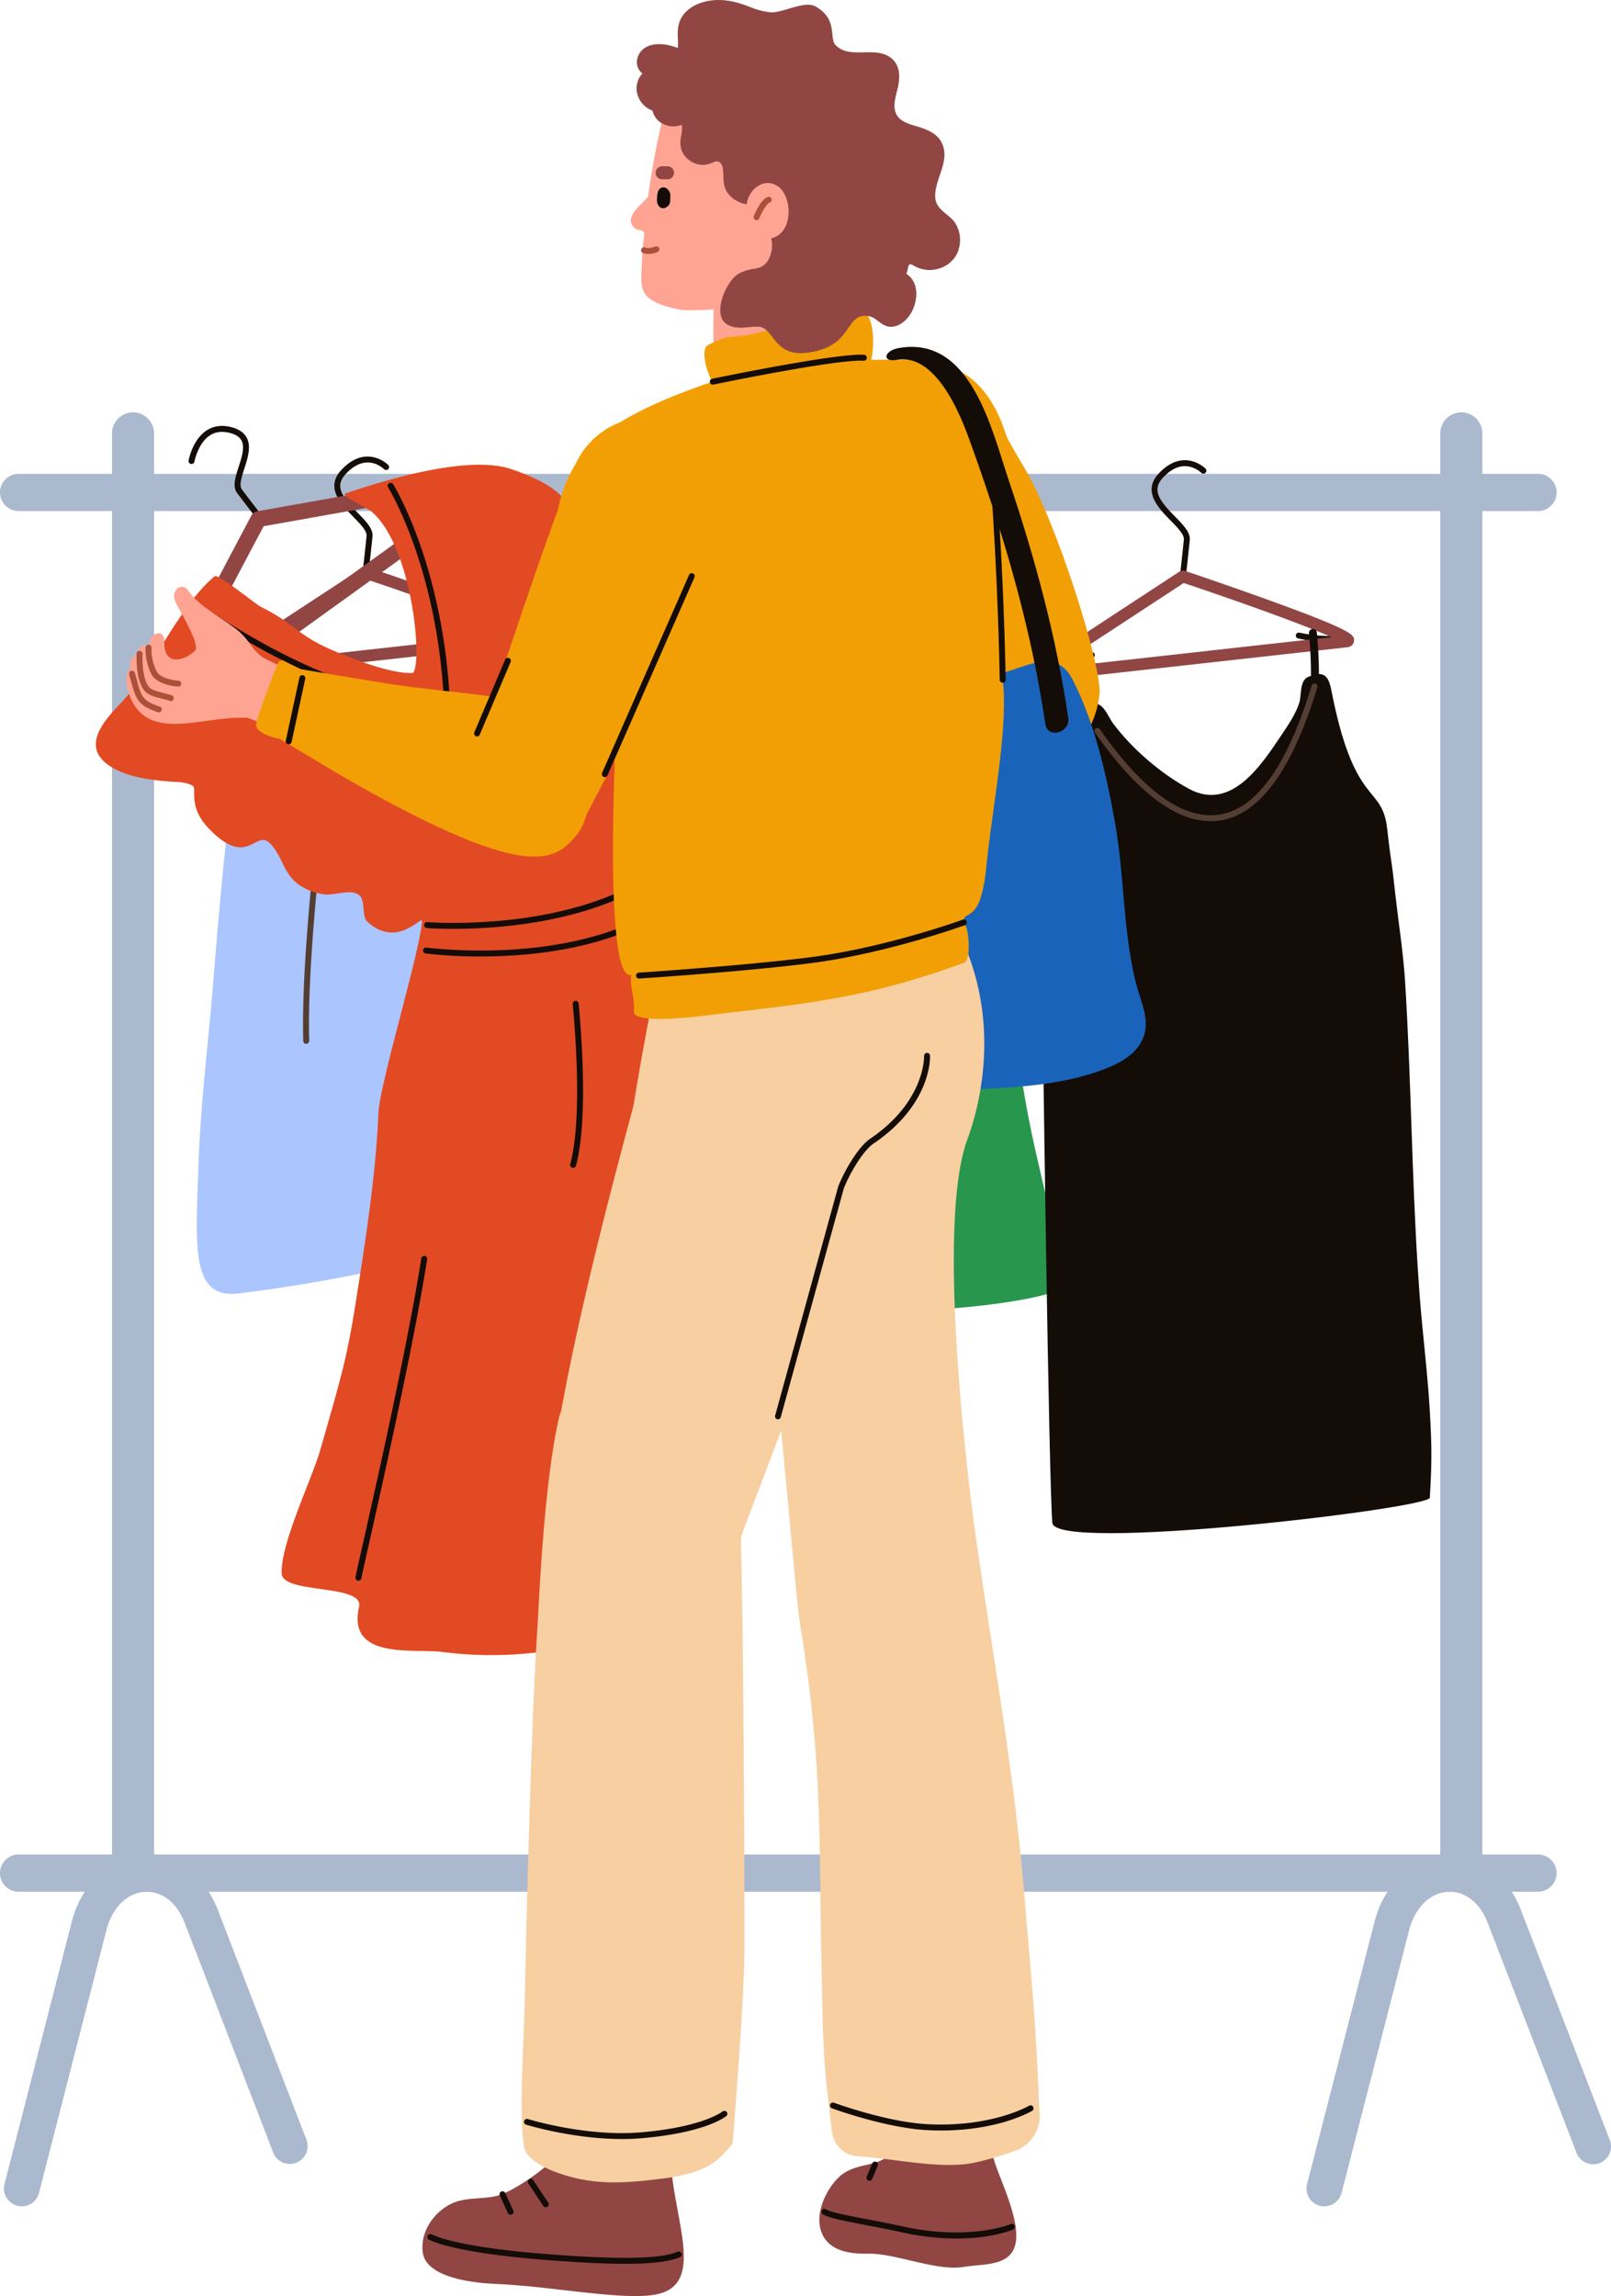 <svg id="Layer_1" data-name="Layer 1" xmlns="http://www.w3.org/2000/svg" viewBox="0 0 1429.45 2037.33"><defs><style>.cls-1{fill:#abb9cf;}.cls-2{fill:#140c07;}.cls-3{fill:#914644;}.cls-4{fill:#abc5ff;}.cls-5{fill:#543e33;}.cls-6{fill:#f29f05;}.cls-7{fill:#29964d;}.cls-8{fill:#e24a24;}.cls-9{fill:#1a63ba;}.cls-10{fill:#f7cfa1;}.cls-11{fill:#ffa492;}.cls-12{fill:#ad5039;}</style></defs><g id="_1" data-name="1"><path class="cls-1" d="M3379,679.66H2030.81a16.51,16.51,0,0,1-16.51-16.51h0a16.51,16.51,0,0,1,16.51-16.51H3379a16.51,16.51,0,0,1,16.51,16.51h0A16.51,16.51,0,0,1,3379,679.66Z" transform="translate(-2014.3 -226.2)"/><path class="cls-1" d="M3379,1904.74H2030.81a16.51,16.51,0,0,1-16.51-16.51h0a16.51,16.51,0,0,1,16.51-16.51H3379a16.51,16.51,0,0,1,16.51,16.51h0A16.51,16.51,0,0,1,3379,1904.74Z" transform="translate(-2014.3 -226.2)"/><path class="cls-1" d="M2132.34,1899.3h0a18.67,18.67,0,0,1-18.67-18.67V610.76a18.67,18.67,0,0,1,18.67-18.67h0A18.67,18.67,0,0,1,2151,610.76V1880.63A18.67,18.67,0,0,1,2132.34,1899.3Z" transform="translate(-2014.3 -226.2)"/><path class="cls-2" d="M2470.5,792.61a133.16,133.16,0,0,1-29.59-3.15,2.63,2.63,0,1,1,1.27-5.11,133.12,133.12,0,0,0,33.42,2.9,2.63,2.63,0,1,1,.2,5.26C2474,792.58,2472.22,792.61,2470.5,792.61Z" transform="translate(-2014.3 -226.2)"/><path class="cls-2" d="M2213.53,821.67a2.64,2.64,0,0,1-.56-5.21c18.65-4.14,43.86-14.61,44.12-14.71a2.63,2.63,0,0,1,2,4.86c-1.05.44-25.9,10.75-45,15A2.3,2.3,0,0,1,2213.53,821.67Z" transform="translate(-2014.3 -226.2)"/><path class="cls-2" d="M2341.31,734.76l-5.23-.59s2-17.65,3.48-32.48c.44-4.42-5.72-10.71-11.68-16.79-10.7-10.92-25.37-25.89-10.78-41.61,7.29-7.86,15.07-11.9,23.12-12h.31a27.31,27.31,0,0,1,18.25,7.5,2.63,2.63,0,0,1-3.76,3.68c-.13-.12-6.26-6.11-14.8-5.91-6.53.11-13,3.58-19.26,10.31-10.39,11.2-2.52,20.87,10.69,34.35,7.42,7.58,13.84,14.12,13.15,21C2343.31,717.08,2341.31,734.76,2341.31,734.76Z" transform="translate(-2014.3 -226.2)"/><path class="cls-3" d="M2203.19,828.56a5.26,5.26,0,0,1-2.89-9.67l135.51-88.83a5.26,5.26,0,0,1,4.56-.59c.37.12,37.27,12.5,73.63,25.64,77.22,27.91,76.94,31.37,76.51,36.6-.18,2.28-1.8,4.95-5.8,5.6l-.26,0-280.68,31.19A5.63,5.63,0,0,1,2203.19,828.56Zm136.26-88.29-115,75.36,246-27.33C2447.37,777.91,2391.33,757.7,2339.45,740.27Zm144.42,51.84-.84-5.2Z" transform="translate(-2014.3 -226.2)"/><path class="cls-4" d="M2526.15,1085c-.37-2.42-.74-4.85-1.12-7.27-8.58-55.49-17.39-111.27-31.69-164.14-5.35-19.79-14.65-38.21-17.88-57.61-.83-5,.27-39.21-6.49-36.94l-14,4.71c2-6.35,2-13.85.78-20.66a105.34,105.34,0,0,0-5.75-19.2c-.57-1.52-1.47-3.26-2.6-2.87-.84.29-1.31,1.77-1.24,3.08a11.25,11.25,0,0,0,1,3.6c2.29,5.59,4.52,11.39,5.47,17.81,2.18,14.75-3.26,21.87-12.1,24.55-47.64,14.45-95.87,23.94-144.26,30.5q-26.43,3.57-52.92,6.25a109.2,109.2,0,0,0,.44-46.41c-.69-3.25-4.08-1.86-3.39,1.41a102,102,0,0,1-1.06,46.24l-12.63,1.3a2.4,2.4,0,0,0-1.76,2.66q.49,16.23.55,32.44c0,5.25-4.62,14.51-5.21,19.68-8.3,72.09-10.84,100.16-16.72,172.79-4.45,55-11.43,109.62-13.27,165-2.41,72.33-6.52,117.21,36.11,111.92q17.72-2.19,35.38-4.84,70.52-10.56,140.46-28.3,42.78-10.85,85.25-24.36c14.24-4.53,68-9.63,72-34.08,4.73-28.8-11.4-69-16.59-96.3C2536.52,1152.64,2531.36,1118.82,2526.15,1085Z" transform="translate(-2014.3 -226.2)"/><path class="cls-5" d="M2231.29,865.11a2.63,2.63,0,0,1-.12-5.26c1.92-.09,192.16-8.94,235.24-31.69a2.63,2.63,0,0,1,2.46,4.65c-44.12,23.31-229.59,32-237.46,32.3Z" transform="translate(-2014.3 -226.2)"/><path class="cls-5" d="M2286,1152.4a2.63,2.63,0,0,1-2.63-2.55c-1.72-60.13,8.37-153.85,13.22-198.89,1.38-12.79,2.37-22,2.37-24a2.64,2.64,0,1,1,5.27,0c0,2.2-.9,10.6-2.4,24.52-4.84,44.92-14.9,138.39-13.19,198.16a2.64,2.64,0,0,1-2.56,2.71Z" transform="translate(-2014.3 -226.2)"/><path class="cls-6" d="M2615.17,825c.15.35-.19-.49-.22-.57-.12-.32-.23-.64-.34-1-.2-.63-.39-1.28-.55-1.94,0-.11-.15-.65-.17-.72-.07-.36-.14-.72-.2-1.08-.11-.68-.21-1.37-.29-2.07l-.09-1c0,.53,0-.56,0-.66,0-.75,0-1.51,0-2.27,0-.38,0-.76,0-1.13l0-.52V812c.07-.75.16-1.48.27-2.22.23-1.43-.27-3.15-1.1-3.49s-1.71.45-1.95,2a39.17,39.17,0,0,0,2.38,20.78c.51,1.18,1.71,1,2.24,0A4.79,4.79,0,0,0,2615.17,825Z" transform="translate(-2014.3 -226.2)"/><path class="cls-6" d="M2819,803.4c.18.4-.22-.58-.26-.68-.14-.37-.28-.74-.41-1.13-.25-.73-.47-1.49-.68-2.27,0-.12-.18-.76-.19-.84-.09-.42-.17-.84-.25-1.27-.14-.79-.26-1.6-.35-2.42,0-.38-.08-.77-.11-1.15.05.62,0-.65,0-.77,0-.89,0-1.78,0-2.67,0-.44,0-.88.05-1.33l0-.6a1.32,1.32,0,0,0,0-.16c.09-.88.2-1.75.33-2.6.27-1.68-.33-3.7-1.34-4.1s-2.08.53-2.37,2.33a44.48,44.48,0,0,0,2.89,24.36c.62,1.39,2.08,1.21,2.72,0A5.38,5.38,0,0,0,2819,803.4Z" transform="translate(-2014.3 -226.2)"/><path class="cls-2" d="M2839.11,790.36a133.53,133.53,0,0,1-29.59-3.14,2.63,2.63,0,1,1,1.28-5.11,133.77,133.77,0,0,0,33.41,2.89,2.63,2.63,0,1,1,.21,5.26C2842.61,790.33,2840.84,790.36,2839.11,790.36Z" transform="translate(-2014.3 -226.2)"/><path class="cls-2" d="M2582.15,819.42a2.63,2.63,0,0,1-.57-5.2c18.64-4.15,43.87-14.62,44.12-14.72a2.63,2.63,0,1,1,2,4.86c-1.05.44-25.9,10.75-45,15A2.76,2.76,0,0,1,2582.15,819.42Z" transform="translate(-2014.3 -226.2)"/><path class="cls-2" d="M2709.93,732.51l-5.24-.59s2-17.65,3.48-32.48c.44-4.42-5.72-10.7-11.67-16.78-10.71-10.93-25.38-25.9-10.79-41.62,7.29-7.86,15.07-11.89,23.12-12a28,28,0,0,1,18.56,7.5,2.63,2.63,0,0,1-3.76,3.69c-.13-.13-6-5.92-14.49-5.92h-.3c-6.54.11-13,3.58-19.27,10.32-10.39,11.2-2.52,20.87,10.69,34.34,7.43,7.58,13.84,14.13,13.15,21C2711.93,714.83,2709.93,732.51,2709.93,732.51Z" transform="translate(-2014.3 -226.2)"/><path class="cls-3" d="M2571.8,826.31a5.26,5.26,0,0,1-2.88-9.67l135.5-88.83a5.26,5.26,0,0,1,4.56-.59c.37.12,37.28,12.5,73.63,25.64,77.22,27.91,76.94,31.37,76.52,36.6-.19,2.28-1.81,4.95-5.8,5.6l-.26,0-280.69,31.19A5.63,5.63,0,0,1,2571.8,826.31ZM2708.06,738l-114.95,75.36,246-27.33C2816,775.66,2759.94,755.46,2708.06,738Zm144.42,51.84-.84-5.2Z" transform="translate(-2014.3 -226.2)"/><path class="cls-7" d="M2946.23,1304.42c-13.63-60.11-17.6-73-25.76-123.37-9.29-57.3-21.65-153.48-34.67-210.18-11.84-51.59-18.5-89.57-50.11-134,1-.67,3-1.1,2.79-2.23-.36-2,.53-23-7.48-31.24-1.62-.78-3.49-1.46-5-1.07-35.84,9.07-65.59,8.79-106.41,14l-95,8.07h0c0-.36,0-.73,0-1.09a.85.85,0,0,0,0-.23,43.12,43.12,0,0,0-1.78-11.92c-1.05-3.51-2.66-7.08-6.25-9.08-1.94-1.08-3.71,1.65-1.79,2.72,3,1.68,4,5.07,4.86,8a40.58,40.58,0,0,1,1.45,11.64,1,1,0,0,0,.06.3l-11.68,1c-7.81.66-15.6,2.66-15.53,11,.05,7,3.14,13.25,2.75,20.58a7.56,7.56,0,0,0,1.25,4.63c-26.49,96.16-37.62,150.73-42.32,249.06-2.47,51.54-14.51,61.9-17.94,164.21-.78,23.53-7.55,104.59-9,128.16-1,16.81,69.71,3.47,89.67,2,136.76-10,129.92-14,235.4-18,18.76-.72,88.73-7.84,106.06-19.51C2964.24,1364.83,2949.86,1320.45,2946.23,1304.42Z" transform="translate(-2014.3 -226.2)"/><path class="cls-6" d="M2817.67,781.33a1.77,1.77,0,0,0-2.48.11,1.8,1.8,0,0,0,.12,2.48,36.41,36.41,0,0,1,8.93,21.58c.14,2.26,3.65,2.14,3.51-.12A40.29,40.29,0,0,0,2817.67,781.33Z" transform="translate(-2014.3 -226.2)"/><path class="cls-2" d="M2603.73,871.2a2.63,2.63,0,0,1-.08-5.26c1.75-.06,175.59-5.9,228.77-25.57a2.63,2.63,0,1,1,1.83,4.94c-54,20-223.25,25.66-230.43,25.89Z" transform="translate(-2014.3 -226.2)"/><path class="cls-2" d="M2625.38,1359l-.34,0a2.62,2.62,0,0,1-2.27-2.94c9.08-70.38,34.21-362.37,34.46-365.32a2.64,2.64,0,0,1,5.25.46c-.25,2.94-25.39,295-34.49,365.53A2.63,2.63,0,0,1,2625.38,1359Z" transform="translate(-2014.3 -226.2)"/><path class="cls-2" d="M2806.94,1166a2.63,2.63,0,0,1-2.59-2.18l-27.58-158.58a2.63,2.63,0,0,1,5.19-.9l27.58,158.58a2.62,2.62,0,0,1-2.15,3A2.28,2.28,0,0,1,2806.94,1166Z" transform="translate(-2014.3 -226.2)"/><path class="cls-2" d="M3195.68,795.84a133.16,133.16,0,0,1-29.59-3.15,2.63,2.63,0,0,1,1.27-5.11,132.63,132.63,0,0,0,33.42,2.89,2.64,2.64,0,0,1,.2,5.27C3199.17,795.81,3197.4,795.84,3195.68,795.84Z" transform="translate(-2014.3 -226.2)"/><path class="cls-2" d="M2938.71,824.89a2.63,2.63,0,0,1-.57-5.2c18.65-4.15,43.87-14.61,44.13-14.72a2.64,2.64,0,0,1,2,4.87c-1.05.43-25.9,10.74-45,15A2.93,2.93,0,0,1,2938.71,824.89Z" transform="translate(-2014.3 -226.2)"/><path class="cls-2" d="M3066.49,738l-5.23-.6s2-17.64,3.48-32.48c.44-4.41-5.72-10.7-11.68-16.78-10.7-10.93-25.37-25.89-10.78-41.61,7.29-7.86,15.07-11.9,23.12-12,10.86-.1,18.26,7.18,18.56,7.49a2.63,2.63,0,1,1-3.76,3.69h0a22.38,22.38,0,0,0-14.8-5.91c-6.53.1-13,3.57-19.26,10.31-10.4,11.2-2.52,20.87,10.69,34.34,7.42,7.58,13.84,14.13,13.15,21C3068.49,720.31,3066.49,738,3066.49,738Z" transform="translate(-2014.3 -226.2)"/><path class="cls-3" d="M2928.37,831.79a5.27,5.27,0,0,1-2.89-9.68L3061,733.28a5.32,5.32,0,0,1,4.56-.59c.37.13,37.27,12.51,73.63,25.65,77.22,27.91,76.94,31.36,76.51,36.59-.18,2.29-1.81,5-5.8,5.6l-.26,0L2929,831.75A3.77,3.77,0,0,1,2928.37,831.79Zm136.26-88.29-115,75.35,246-27.33C3172.55,781.14,3116.51,760.93,3064.63,743.5Zm144.42,51.83-.84-5.2Z" transform="translate(-2014.3 -226.2)"/><path class="cls-2" d="M2989,871.41a3.51,3.51,0,0,1-3.2-2.07c-6.66-14.79-21.17-53.93-21.79-55.59a3.51,3.51,0,0,1,6.59-2.44c.15.4,15.05,40.58,21.6,55.15a3.5,3.5,0,0,1-1.76,4.64A3.46,3.46,0,0,1,2989,871.41Z" transform="translate(-2014.3 -226.2)"/><path class="cls-2" d="M3176.08,864.73a3.4,3.4,0,0,1-1.65-.42,3.51,3.51,0,0,1-1.45-4.75c6.9-12.92,4.34-55.94,2.78-71.42a3.51,3.51,0,1,1,7-.71c.24,2.36,5.75,58-3.56,75.44A3.52,3.52,0,0,1,3176.08,864.73Z" transform="translate(-2014.3 -226.2)"/><path class="cls-2" d="M3272.43,1353.53c-5.56-85.28-6-171.17-11.4-256.49-1.6-25.27-5.66-51-8.55-76.24-4.34-40.43-2.66-18.4-7.34-59.34-4.46-39-27.85-18.94-47.9-114.72-3.1-14.85-3.61-28.44-22.57-19.72-7.34,3.37-5.44,16.37-7.54,22.9-3.24,10.06-10.13,20.12-16,28.84-18.17,27.17-44.66,67.23-81.49,47.56-24.88-13.3-51.11-35.78-67.93-58.55-4.89-6.62-9.81-22.62-20.89-15.12-4.12,2.78-7.2,27-7.48,32-2.48,43.22,1.11,82.42-35.64,100.38,2,177.44,7.21,554.38,10.36,592.41,2.22,26.73,334.32-12.75,334.92-22.28,2.22-35.64,1.31-49.72.57-66.39-1.72-38.4-6.84-76.62-9.73-114.84Q3273.09,1363.72,3272.43,1353.53Z" transform="translate(-2014.3 -226.2)"/><path class="cls-5" d="M3088.53,954.82c-30.84,0-64.43-25.13-100-74.87-1.31-1.83-2.21-3.11-2.69-3.67a2.63,2.63,0,0,1,4-3.39c.52.61,1.52,2,2.94,4,37.85,52.91,72.85,77.14,104,72,32.62-5.37,59.95-43.74,81.25-114a2.63,2.63,0,1,1,5,1.52c-21.93,72.38-50.67,112-85.43,117.72A55.4,55.4,0,0,1,3088.53,954.82Z" transform="translate(-2014.3 -226.2)"/><path class="cls-1" d="M3310.92,1899.3h0a18.66,18.66,0,0,1-18.66-18.67V610.76a18.66,18.66,0,0,1,18.66-18.67h0a18.67,18.67,0,0,1,18.67,18.67V1880.63A18.67,18.67,0,0,1,3310.92,1899.3Z" transform="translate(-2014.3 -226.2)"/><path class="cls-1" d="M3189.38,2183.91a15.81,15.81,0,0,1-15.31-19.74l59.86-232.88c8.61-33.51,33.41-56.29,63.17-58,29.12-1.71,54.73,16.61,66.78,47.8l78.8,204a15.8,15.8,0,1,1-29.48,11.39l-78.81-204c-7-18.19-20.29-28.53-35.44-27.64-16,.94-29.2,14.1-34.41,34.34L3204.68,2172A15.82,15.82,0,0,1,3189.38,2183.91Z" transform="translate(-2014.3 -226.2)"/><path class="cls-1" d="M2033.61,2183.91a15.63,15.63,0,0,1-3.93-.5,15.81,15.81,0,0,1-11.39-19.23L2078,1931.3c8.6-33.52,33.35-56.3,63.07-58,29.08-1.72,54.62,16.62,66.64,47.82l78.62,204a15.81,15.81,0,0,1-29.5,11.36l-78.61-204c-7-18.18-20.2-28.48-35.31-27.63-16,.93-29.1,14.09-34.29,34.34L2048.91,2172A15.82,15.82,0,0,1,2033.61,2183.91Z" transform="translate(-2014.3 -226.2)"/><path class="cls-2" d="M2244.63,689.69s-10.91-14.05-19.92-26c-4.31-5.71-1.54-14.29,1.39-23.38,2.76-8.56,5.62-17.41,2.48-23.27-1.62-3-4.77-5.14-9.64-6.52-6.94-1.95-13-1.35-18.08,1.82-10.94,6.83-14,23.39-14.06,23.55a2.64,2.64,0,0,1-5.19-.92c.14-.77,3.51-19,16.43-27.09,6.38-4,13.9-4.81,22.33-2.43,6.24,1.76,10.56,4.82,12.85,9.1,4.2,7.84.85,18.22-2.1,27.38-2.39,7.4-4.87,15.06-2.2,18.59,9,11.89,19.87,25.91,19.87,25.91Z" transform="translate(-2014.3 -226.2)"/><path class="cls-3" d="M2148.71,879.61a6.65,6.65,0,0,1-1.4-.14,7,7,0,0,1-4.6-3.22c-2.78-4.57-3.36-5.52,46.46-101.09,23.74-45.52,48-91.21,48.28-91.67a7,7,0,0,1,5-3.61l216.44-38.51A7,7,0,0,1,2464.2,654L2152.81,878.29A7,7,0,0,1,2148.71,879.61Zm99.54-186.5c-26.6,50-64.49,122.25-82.5,158.55L2431,660.59Z" transform="translate(-2014.3 -226.2)"/><path class="cls-8" d="M2652.89,1619.18c12.23-58.41,33.84-115.47,42.35-174.57a15.89,15.89,0,0,1,3.69-8.5c2.61-39.68,4.28-79.41,4.63-119.17.67-75.19-.57-153-16.8-226.92-3.16-11.43-6.48-22.83-9.79-34.24-11.42-22.92-22.26-46.15-30.29-70.43a278.15,278.15,0,0,1-10.87-46.21c-29.07-64-21.1-144.21-74.15-196.08-5.78-5.65-62.9,19.47-57.84,15.9-26.43-30.44,76.2-78.56-35.73-116.46-34.36-11.64-97.91,4.79-146.93,21.45-5.52,1.88,18.89,12.66,23.26,16.54,36.14,32.07,44.79,133.36,36.4,142.76,0,0-17,3.39-71.86-20.27-31.93-13.77-32.53-23.18-63.69-38.56-3.12-1.55-37.57-29.29-40.43-26.94-31.11,25.54-55.69,83.76-83.51,112.76-14.74,15.35-34.15,37.18-11.93,54,15.5,11.76,40.65,14.54,59.48,15.66,5.68.33,11.65.62,16.46,3.65,4.07,2.56-4.82,18,14.15,37.75,34.58,36,41.39.73,54,12.9,12,11.56,11.94,28.83,28.65,38.72a51.25,51.25,0,0,0,20.49,6.92c8.74.94,23.6-5.4,30.62.86,5.35,4.78,2,18.67,6.84,23.15,26,24,47.38-4.19,48.66-.75-1.33,26.35-37.48,144.22-38.64,170.56-2.43,55.24-11,110-19.58,164.54-8.19,52.29-12.69,67.18-32.26,135.23-7.28,25.31-35.21,82.7-34,109,.87,18.53,73.27,8.92,68.62,29.58-10.7,47.46,48.57,36.7,74.09,40a339.88,339.88,0,0,0,92.44-.8c7.09-1,10.07-7.46,9.3-13q13.2,11.28,35.11,14.39c17.48,2.46,35.48,2.12,53.07,2.7,13,.42,29.11,3.12,43.51,1.88C2642.24,1669.92,2648,1642.51,2652.89,1619.18Z" transform="translate(-2014.3 -226.2)"/><path class="cls-8" d="M2389.37,1031.76Z" transform="translate(-2014.3 -226.2)"/><path class="cls-8" d="M2388.83,1042.36c0-.79.11-2.11.18-3.56C2389,1039.84,2388.9,1041,2388.83,1042.36Z" transform="translate(-2014.3 -226.2)"/><path class="cls-8" d="M2389.21,1034.79c0-.29,0-.57.05-.84C2389.24,1034.21,2389.23,1034.48,2389.21,1034.79Z" transform="translate(-2014.3 -226.2)"/><path class="cls-2" d="M2416.35,1050.37c-14.22,0-23-.69-23.32-.71a2.63,2.63,0,0,1,.44-5.25c1.27.1,127,9.88,205.28-46.94a2.63,2.63,0,1,1,3.09,4.26C2542.62,1044.73,2457.12,1050.37,2416.35,1050.37Z" transform="translate(-2014.3 -226.2)"/><path class="cls-2" d="M2440.5,1074.88a397.23,397.23,0,0,1-48.56-2.68,2.63,2.63,0,1,1,.73-5.21c1.25.17,126.27,16.8,207.53-35.66a2.63,2.63,0,0,1,2.86,4.42C2552.4,1068.46,2485.32,1074.88,2440.5,1074.88Z" transform="translate(-2014.3 -226.2)"/><path class="cls-2" d="M2332.36,1628.76a2.3,2.3,0,0,1-.37,0,2.64,2.64,0,0,1-2.24-3c.26-1.78,2.34-11.11,6.67-30.36,13-57.79,40-178,51.68-252.63a2.63,2.63,0,1,1,5.2.82c-11.72,74.76-38.75,195.12-51.74,253-3.69,16.43-6.36,28.3-6.59,30A2.64,2.64,0,0,1,2332.36,1628.76Z" transform="translate(-2014.3 -226.2)"/><path class="cls-2" d="M2522.82,1262.47a2.4,2.4,0,0,1-.69-.1,2.63,2.63,0,0,1-1.85-3.23c7.18-26.44,8.06-75.82,2.48-139-.14-1.62-.23-2.67-.26-3.06a2.63,2.63,0,1,1,5.26-.29c0,.36.11,1.36.25,2.89,5.63,63.81,4.69,113.84-2.65,140.87A2.62,2.62,0,0,1,2522.82,1262.47Z" transform="translate(-2014.3 -226.2)"/><path class="cls-2" d="M2411.34,865.8a2.63,2.63,0,0,1-2.63-2.58c-1.47-66.33-15-118.42-26.07-150.44-12-34.7-23.82-54-23.94-54.16a2.63,2.63,0,0,1,4.48-2.77c.49.79,12.18,19.82,24.38,55,11.23,32.41,24.93,85.13,26.41,152.24a2.63,2.63,0,0,1-2.57,2.69Z" transform="translate(-2014.3 -226.2)"/><path class="cls-2" d="M2427.3,856.77c-68.32,0-149.39-30.13-234.68-87.26a2.64,2.64,0,0,1,2.94-4.38c85.58,57.34,166.7,87.21,234.52,86.36a2.71,2.71,0,0,1,2.66,2.6,2.62,2.62,0,0,1-2.6,2.66C2429.2,856.77,2428.25,856.77,2427.3,856.77Z" transform="translate(-2014.3 -226.2)"/><g id="_2" data-name="2"><path class="cls-3" d="M2611.24,2086.84c-10.27-3.72,8.72-54.3-41.7-46.54l-36.85,27.15c-29.85,28.1-18.46,49.93-16.43,55.25.4,18-42.69,45-56.13,50.31s-29.44,2.13-43,7.49c-14.45,5.74-30.18,23-27.79,43.88,2.71,23.72,47.82,27.68,64.94,28.36,51.61,2.07,119.72,16.52,146.56,8.26,39.24-12.07,9.39-69.64,8.26-123.85C2608.8,2120.79,2628.45,2093.08,2611.24,2086.84Z" transform="translate(-2014.3 -226.2)"/><path class="cls-2" d="M2569.07,2234.88c-17,0-39.73-1-70.74-3.42-84.32-6.66-102.91-17.74-103.66-18.21a2.64,2.64,0,0,1,2.78-4.48c.26.16,19.21,11,101.3,17.44,82.73,6.53,105.92,2.34,116.88-2.05a2.63,2.63,0,0,1,2,4.89C2609.92,2232.12,2597.72,2234.88,2569.07,2234.88Z" transform="translate(-2014.3 -226.2)"/><path class="cls-2" d="M2467.36,2191.37a2.65,2.65,0,0,1-2.4-1.53l-7.23-15.73a2.64,2.64,0,0,1,4.79-2.2l7.23,15.73a2.63,2.63,0,0,1-1.29,3.49A2.7,2.7,0,0,1,2467.36,2191.37Z" transform="translate(-2014.3 -226.2)"/><path class="cls-2" d="M2498.54,2184.69a2.64,2.64,0,0,1-2.19-1.18L2483,2163.46a2.64,2.64,0,0,1,4.39-2.92l13.36,20.05a2.64,2.64,0,0,1-2.19,4.1Z" transform="translate(-2014.3 -226.2)"/><path class="cls-3" d="M2897.12,2145.31c-4.75-14.66-8.87-33.9-25.37-39.66-13.51-4.72-30.37.73-44.65,7.48a12.09,12.09,0,0,0-9.67,1.56,10.14,10.14,0,0,0-3.13,2.63l-4.23,5.25a11.39,11.39,0,0,0-2.32,9.6c-9.35,18.62-33,11-48.57,25.38-11.67,10.77-22.68,33.16-15.67,50.12,6.75,16.35,25.62,18.51,41.09,18.24,24.51-.43,60.59,15.75,84.81,11.74,16.81-2.78,39.44-.43,45.23-17.93C2921.21,2199.84,2903.15,2164,2897.12,2145.31Z" transform="translate(-2014.3 -226.2)"/><path class="cls-2" d="M2862.79,2212.45a223.41,223.41,0,0,1-48.49-5.55c-10.11-2.25-20.5-4.23-30.54-6.15-21.46-4.11-34.84-6.77-39.41-9.82a2.63,2.63,0,0,1,2.92-4.38c3.92,2.61,20.22,5.72,37.48,9,10.08,1.93,20.51,3.93,30.69,6.19,58.51,13,95-1.81,95.37-2a2.64,2.64,0,1,1,2,4.86C2911.79,2205.1,2893.8,2212.45,2862.79,2212.45Z" transform="translate(-2014.3 -226.2)"/><path class="cls-2" d="M2785.77,2161.23a2.75,2.75,0,0,1-1-.2,2.64,2.64,0,0,1-1.42-3.45l4.85-11.63a2.63,2.63,0,1,1,4.86,2l-4.84,11.64A2.66,2.66,0,0,1,2785.77,2161.23Z" transform="translate(-2014.3 -226.2)"/><path class="cls-6" d="M2922.68,640.35c-35-58.41-8.9-26.84-52.5-79.17-8.34-10-22.57,4.36-14.29,14.29L2880.46,605l-6.88,1.57c-4.52,1-7.13,5.42-7.41,9.75q-6,91.22-9.14,182.59c-1,29.15-3.16,58.79-2.06,88,1,26.11-17.53,50.8-17,76.95.9,46.54,48,3.56,65.65-12.92,33.73-31.42,81.36-59.33,86.29-108.9C2992.23,818.27,2952.24,689.61,2922.68,640.35Z" transform="translate(-2014.3 -226.2)"/><path class="cls-9" d="M3021.77,1096.65c-11-45.64-9.84-93.47-18-139.67-7.47-42.43-18-89.3-37.85-127.9-10.3-20.06-26.08-17.68-44.77-11.34a706.38,706.38,0,0,1-75.31,21.17,676.41,676.41,0,0,1-165.66,15h-.13c-3.21-6.46-13.78-9.4-18.9-1.31-22.08,34.88-28,75.75-27.22,116.39.82,44,6.68,89.09,18.19,131.59a364.67,364.67,0,0,0,22.53,61.5c7.25,15.23,15.76,28.73,33.07,33,20.3,5,44.06,1.93,64.7,1.64q39.75-.57,79.46-2.66c44.49-2.36,93.14-2.22,135.73-16.84,13.52-4.63,28.29-10.76,36.94-22.72C3038.14,1135.76,3026.54,1116.36,3021.77,1096.65Z" transform="translate(-2014.3 -226.2)"/><path class="cls-3" d="M2591.2,1073.82c.33-.38.67-.75,1-1.13,1.14-7.79,2.4-14.82,3.56-19.77C2591,1064.62,2584.11,1082.19,2591.2,1073.82Z" transform="translate(-2014.3 -226.2)"/><path class="cls-10" d="M2747.61,2075.25c1.47,14.16,3.19,28.29,4.89,42.43a24.92,24.92,0,0,0,23.47,21.88c29.66,1.56,73.7,11.92,102.85,5.61a274.09,274.09,0,0,0,36.4-10.63,33,33,0,0,0,21.27-36.34l0-.26c-3.46-86-7-113.38-13.13-188.52-8.45-104.22-26.92-207.22-41.94-310.62-10.72-73.85-35.53-289-8.8-361.5,14.5-39.31,26.73-108.41-4.45-176.72-13.82-30.27-121.13-26.65-165.41-25.89a123.53,123.53,0,0,0-19.27-3c-15.8-1.13-85.95,34.85-91.24,41-3.43,23.27-5.84,53.06-1.33,52.64-10.43,54.37-18.73,105.16-25.1,154.72,11.34,44.09,40.13,82.7,66.43,119.37,15.61,21.77,39.5-93.7,52.05-70,13.79,26.08,34.85,306.89,39.6,335.94,21.12,129.06,16.66,192.76,19.49,311.58C2744.13,2009.87,2744.22,2042.45,2747.61,2075.25Z" transform="translate(-2014.3 -226.2)"/><path class="cls-11" d="M2706.12,336.32c-21.4-29.75-61.33-44.85-96-30-2.71,1.16-3.83,4.45-3.43,7.32a720.29,720.29,0,0,0-17.41,87.5c-.48.48-1,.94-1.49,1.39s-1.76,1.9-.53.49c-5.05,5.82-20.17,16.83-9.49,25.89,1.8,1.52,6.42,1.31,7.62,2.91,1.4,1.87-.25,7.95-.43,10.24q-.87,11.29-1.36,22.62c-.44,9.88-1.6,20.34,7.46,26.79,7.11,5.06,17.19,7.47,25.6,9.31,9.43,2.06,41.84-1,51.5-1.24,18-.4,16.78.4,29.46-13.68,6-6.69,10.37-14.75,14.09-22.9a154.46,154.46,0,0,0,9.41-26.51C2729.49,403.15,2726.64,364.84,2706.12,336.32Z" transform="translate(-2014.3 -226.2)"/><path class="cls-2" d="M2608.92,397.91c-1.07-3.4-4.07-6.45-7.72-5.1-3.88,1.44-3.88,7.59-3.94,11a7.82,7.82,0,0,0,.28,2.6c2.49,7.72,10.14,4.11,11.13-.23C2609,404.93,2609.35,399.28,2608.92,397.91Z" transform="translate(-2014.3 -226.2)"/><path class="cls-3" d="M2612.22,378a5.77,5.77,0,0,0-1.48-2.55l-1.17-.9a5.63,5.63,0,0,0-2.91-.79h-4.87a4.37,4.37,0,0,0-2.23.49,4.43,4.43,0,0,0-1.85,1.2,6.34,6.34,0,0,0-1.69,4.08c.06.51.13,1,.2,1.54a5.81,5.81,0,0,0,1.49,2.54l1.17.91a5.72,5.72,0,0,0,2.91.78h4.87a4.36,4.36,0,0,0,2.22-.49,6,6,0,0,0,3.55-5.28Z" transform="translate(-2014.3 -226.2)"/><path class="cls-12" d="M2589.77,451.48a14.06,14.06,0,0,1-5-.78,2.63,2.63,0,0,1,1.93-4.9c.21.08,3.82,1.35,9-.88a2.65,2.65,0,0,1,3.46,1.39,2.62,2.62,0,0,1-1.38,3.45A20.31,20.31,0,0,1,2589.77,451.48Z" transform="translate(-2014.3 -226.2)"/><path class="cls-11" d="M2648,455l-1.22,109.87,102.55-18.31,11-120.86S2654.11,413.9,2648,455Z" transform="translate(-2014.3 -226.2)"/><path class="cls-10" d="M2599.5,1121.38c-1.83,16.49-133.76,450.14-93.86,522.88s106.7,146,127.21,59.21,189.57-471.8,168.45-523.43S2611.23,1015.79,2599.5,1121.38Z" transform="translate(-2014.3 -226.2)"/><path class="cls-11" d="M2245.68,808.19c-9-7.37-9.93-13.31-18.74-21.22-11-9.9-36.47-22.51-45.37-36.37-5.74-8.94-16.05-.66-11.77,9.42,2.29,5.38,23.16,38.72,17.4,43.83-11.26,10-27.7,12.55-27.09-8.17.39-13.07-13.26-7-13.14,1.16.06,4-9.75-.61-10.45,8.47-2.81,4.4-7.83,3.11-6.53,14.94-7.09,4-2.41,20.29,1.14,27.48,18.06,36.6,64.83,13.22,101.8,15.4-.71-1.45,22,8.62,21.3,7.17,3.74,3.83,10.33-5.42,15.59-4.45,8.58,1.58-9.79-5-14.24-13.08,2-3.2,6.92-8.62,7.61-10.73,1.3-3.95,7.48-11.77,6.5-15.88C2267.24,815.87,2252.43,813.74,2245.68,808.19Z" transform="translate(-2014.3 -226.2)"/><path class="cls-10" d="M2667.33,1435.58c10.65,16.51,4,141.9,4.41,160.36,1.43,56.71,1.91,113.46,2.34,170.19q.74,94.65.76,189.3c0,44.86-10.47,172.66-10.47,172.66-13,16.38-24,26.44-62.51,31.25-35.37,4.42-63.87,6.31-97-6.82-8.68-3.45-17.11-8.08-23.09-15.25-8.68-10.4-2.54-103.43-1.95-131.42q1.8-87.25,4.46-174.51c1.73-54.42,3.55-108.89,7-163.23,1.45-22.79,5.6-127,19.3-185.17C2518,1451.2,2636.82,1388.64,2667.33,1435.58Z" transform="translate(-2014.3 -226.2)"/><path class="cls-2" d="M2704.63,1485.57a2.8,2.8,0,0,1-.7-.09,2.63,2.63,0,0,1-1.84-3.24l56-203.38c5-12.84,17.43-34.88,28.31-42.25,48.92-33.16,47.87-73,47.86-73.45a2.64,2.64,0,0,1,2.52-2.74,2.6,2.6,0,0,1,2.74,2.51c.08,1.75,1.34,43.13-50.16,78-9.53,6.46-21.38,27.12-26.28,39.56l-56,203.11A2.66,2.66,0,0,1,2704.63,1485.57Z" transform="translate(-2014.3 -226.2)"/><path class="cls-6" d="M2920.82,702.82c-4.2-50.82-8.57-130.25-62.83-151-17.66-6.74-28.84-6.68-48-6.36.24-.75-22.77.58-22.59-.21,3.4-14.73,2.23-46.09-11.33-42-13.2,4-20.59,4.12-37.38,6.9-21.33,3.53-34.4,7-55.07,12-21.71,5.33-17.71-1.26-40.72,9.91-9.4,4.57,2.16,33.31,3.87,32.72-39.42,13.49-98.72,35.83-121,71.83-56,90.25,40.37,161.1,38.35,184.46-4,46.58-15.2,277.41,10.22,270.09-1.46,11.44,3.58,20.65,2.4,32.44-1.1,11,48.48,5.45,56.8,4.46,94.12-11.17,147-15,236-47.53,6.55-2.4,4.51-26.59,1.64-32.85-6.09-13.28,6.62-3.78,13.14-24.63,4.58-14.66,4.83-26.46,6.57-41,6-50.23,17.9-113.9,13.13-152.72C2888.38,702.4,2926.15,767.2,2920.82,702.82Z" transform="translate(-2014.3 -226.2)"/><path class="cls-6" d="M2577.44,597.26c-31,5.82-46.78,28-51.73,39.44-21.94,50.43-70.45,199.09-89.84,257.27-11.14,33.41,60.29,128.4,97,58.56,50.9-96.88,116.21-223,103.45-270.94C2624.75,638.17,2620.44,589.2,2577.44,597.26Z" transform="translate(-2014.3 -226.2)"/><path class="cls-6" d="M2263,882.06s-23-4.48-21.45-13.44c1.25-7.26,14.1-40.85,18.93-53.32,1-2.63,3.53-3.81,5.72-2.71l14.6,7.34s58.72,10,81.82,13.49c60.23,9,115.53,10,130.14,22.79,47.38,41.51,51.93,88.36,32.73,111.45s-43.66,40.63-200.86-48.86C2313.7,912.6,2263,882.06,2263,882.06Z" transform="translate(-2014.3 -226.2)"/><path class="cls-2" d="M2437.61,879.63a2.64,2.64,0,0,1-2.42-3.66l27.34-64.48a2.63,2.63,0,0,1,4.85,2.06L2440,878A2.64,2.64,0,0,1,2437.61,879.63Z" transform="translate(-2014.3 -226.2)"/><path class="cls-2" d="M2646.75,567.5a2.63,2.63,0,0,1-.53-5.21c4.5-.94,110.48-22.88,134.77-21.27a2.63,2.63,0,0,1,2.45,2.8,2.67,2.67,0,0,1-2.8,2.46c-23.58-1.58-132.26,20.94-133.35,21.17A3.29,3.29,0,0,1,2646.75,567.5Z" transform="translate(-2014.3 -226.2)"/><path class="cls-2" d="M2904,832a2.64,2.64,0,0,1-2.63-2.58c-1.62-84.34-6.51-153.54-6.56-154.23a2.63,2.63,0,1,1,5.25-.37c0,.69,4.95,70,6.58,154.49A2.64,2.64,0,0,1,2904,832Z" transform="translate(-2014.3 -226.2)"/><path class="cls-2" d="M2550.92,915.76a2.54,2.54,0,0,1-1.06-.23,2.63,2.63,0,0,1-1.35-3.47l77.18-175.7a2.63,2.63,0,0,1,4.82,2.12l-77.18,175.7A2.63,2.63,0,0,1,2550.92,915.76Z" transform="translate(-2014.3 -226.2)"/><path class="cls-2" d="M2581.35,1094.48a2.63,2.63,0,0,1-.16-5.26c1-.06,96.71-6.38,153.31-13.8,66.88-8.77,133.54-33,134.2-33.28a2.64,2.64,0,0,1,1.82,4.95c-.67.24-67.89,24.7-135.34,33.55-56.77,7.45-152.69,13.77-153.65,13.84Z" transform="translate(-2014.3 -226.2)"/><path class="cls-2" d="M2270.45,886.61a2.74,2.74,0,0,1-.56-.06,2.64,2.64,0,0,1-2-3.13l12.09-56a2.63,2.63,0,1,1,5.14,1.11l-12.08,56A2.63,2.63,0,0,1,2270.45,886.61Z" transform="translate(-2014.3 -226.2)"/><path class="cls-12" d="M2172.57,835.43h-.13c-9-.45-20.36-4.31-23.55-10.57a49.57,49.57,0,0,1-5.46-24.26,2.66,2.66,0,0,1,2.84-2.41,2.63,2.63,0,0,1,2.42,2.83,44.81,44.81,0,0,0,4.9,21.45c1.67,3.27,9.92,7.24,19.11,7.7a2.64,2.64,0,0,1-.13,5.27Z" transform="translate(-2014.3 -226.2)"/><path class="cls-12" d="M2165.87,848.23a2.69,2.69,0,0,1-.84-.14c-2.21-.74-4.65-1.35-7-1.94-6.4-1.58-13-3.22-16.25-7.89-4.55-6.58-6.65-17.36-6.26-32a2.58,2.58,0,0,1,2.71-2.56,2.64,2.64,0,0,1,2.56,2.71c-.37,13.54,1.42,23.26,5.32,28.9,2.1,3,7.74,4.43,13.18,5.78,2.48.61,5,1.25,7.44,2.06a2.64,2.64,0,0,1-.84,5.13Z" transform="translate(-2014.3 -226.2)"/><path class="cls-12" d="M2155.2,858.28a2.72,2.72,0,0,1-.84-.13c-18-6.06-19.52-11.73-24.11-28.55l-1.35-4.93a2.63,2.63,0,1,1,5.07-1.42l1.36,5c4.47,16.38,5.4,19.78,20.71,24.94a2.63,2.63,0,0,1-.84,5.13Z" transform="translate(-2014.3 -226.2)"/><path class="cls-3" d="M2861.89,424.17c-5.28-8.07-16.83-11.57-17.69-22.22-1.31-16.43,13.62-32.34,5.88-48.74-3.54-7.49-11-11.15-18.44-13.7s-17.81-4.12-21.86-11.71c-4.39-8.25.48-18.79,1.84-27.24s.51-17.07-6.46-22.73c-14.09-11.46-36,1.52-49.23-11.39-6.41-6.26,2.35-23-18-34.5-10.18-5.73-30.2,6.6-40.8,5.1-13.33-1.9-14.22-4.12-27-8-10.09-3.07-20.78-3.9-31.07-1.18-8.57,2.27-17,7.3-20.89,15.56-2.34,4.94-2.68,10.25-2.51,15.63a90.7,90.7,0,0,1,.22,9.67c-2.56-.81-5.11-1.65-7.69-2.28-10.23-2.48-23.24-1.39-27.75,9.74-2.35,5.83-.5,12,3.93,15.17a19.73,19.73,0,0,0-5.17,15.13,21.63,21.63,0,0,0,24.09,19c6.16-.81,13.69-5.12,19.85-2.41s3.9,12.63,6.61,17.88c4.32,8.41,14.44,10.34,22.83,12.12,4.74,1,9.72,1.92,14,4.26,5.11,2.78,7.48,7.44,8.76,12.95,1.36,5.86,1.64,12,3.66,17.67,1.91,5.36,5.17,9.26,9.36,13,3.4,3,9.75,7.27,8,12.66a13,13,0,0,1-3.94,5.33,8,8,0,0,1,1,2.66c1.06,6.34,4.52,11.92,5.6,18.24,1.39,8.12-1.79,20.67-10.56,23.69a53.33,53.33,0,0,1-6.89,1.44,39.43,39.43,0,0,0-12.28,4.36c-10.46,6.23-23,34.53-11,43.9,4,3.1,9.3,3.84,14.33,3.7s10-1,15.07-.76c13.14.72,13.06,26,41.22,23.14,43.44-4.46,34.28-35.73,55.66-32.67,6.24.9,9.41,5.92,14.84,8.31,9.86,4.33,19.68-3.92,24-12.3,4.59-8.87,6.09-21.34-.54-29.61a20.71,20.71,0,0,0-4.25-3.84,58.65,58.65,0,0,0,1.52-6.25c1.08-4.13,3.81-1.61,6.4-.24a27.1,27.1,0,0,0,14.47,3c9.19-.67,18-5.67,22.24-14.07A28.21,28.21,0,0,0,2861.89,424.17Z" transform="translate(-2014.3 -226.2)"/><path class="cls-3" d="M2710.91,371.89c-1.26-23.18-20.88-40.66-39.37-52A135.82,135.82,0,0,0,2593,300.4c-4.49.27-4.52,7.3,0,7,1.51-.09,3-.09,4.54-.13-5,6-6.43,14.95-2.39,21.94,4.73,8.18,15.54,11.14,24,7.73,1.08,4-.44,8.59-.93,12.65-.58,4.78,0,9.41,2.68,13.51,5,7.66,14.9,11.49,23.58,8.24,2.43-.91,5.45-2.9,8-1.42s3.27,5.29,3.48,7.95c.44,5.66-.28,11.18,2.22,16.48,3.6,7.59,11.59,12.21,19.69,13.36C2698.55,410.67,2711.94,390.81,2710.91,371.89Z" transform="translate(-2014.3 -226.2)"/><path class="cls-11" d="M2703.9,391.09c-7.56-4.53-14-2.2-18.57,1.25a22.89,22.89,0,0,0-8.48,15.23l-.15,1.14a2.75,2.75,0,0,1,1.69,1.82c1.05,4.66,1.84,3.79,1.7,9.92-.08,3.7-3.19,6.21-5.49,9.12,1.72,4.81,8.17,7.51,13.27,8.33C2719.92,443.06,2719,400.15,2703.9,391.09Z" transform="translate(-2014.3 -226.2)"/><path class="cls-12" d="M2685.59,421.59a2.59,2.59,0,0,1-1-.19,2.63,2.63,0,0,1-1.47-3.42c1-2.48,6.27-15,12.6-17.09a2.64,2.64,0,0,1,1.67,5c-3,1-7.35,9-9.38,14.05A2.62,2.62,0,0,1,2685.59,421.59Z" transform="translate(-2014.3 -226.2)"/><path class="cls-2" d="M2566.05,2124.17c-43.69,0-84.72-12.66-85.18-12.8a2.63,2.63,0,0,1,1.57-5c.51.16,51.69,15.94,100,11.91,55.78-4.65,72.88-18.48,73.05-18.62a2.64,2.64,0,0,1,3.42,4c-.72.61-18.15,15-76,19.86C2577.26,2124,2571.63,2124.17,2566.05,2124.17Z" transform="translate(-2014.3 -226.2)"/><path class="cls-2" d="M2849.37,2116.6q-5.82,0-12-.31c-37.34-1.87-84.46-19.22-84.93-19.39a2.63,2.63,0,0,1,1.83-4.94c.47.17,46.84,17.24,83.37,19.07,56.86,2.85,89.55-16.26,89.87-16.46a2.64,2.64,0,0,1,2.71,4.52C2928.91,2099.86,2900.41,2116.6,2849.37,2116.6Z" transform="translate(-2014.3 -226.2)"/><path class="cls-2" d="M2962.18,863.13c-10.64-71.77-29.53-141.87-52.74-210.53-15.15-44.85-33.55-128.92-97.69-117.58-13.33,2.36-15.06,12.83-1.78,10.48,33.58-5.94,55,44.88,63.87,69.16,9.76,26.85,19,53.88,27.52,81.15,17.64,56.62,31.81,114.23,40.5,172.92C2943.84,882.1,2964.15,876.42,2962.18,863.13Z" transform="translate(-2014.3 -226.2)"/></g></g></svg>